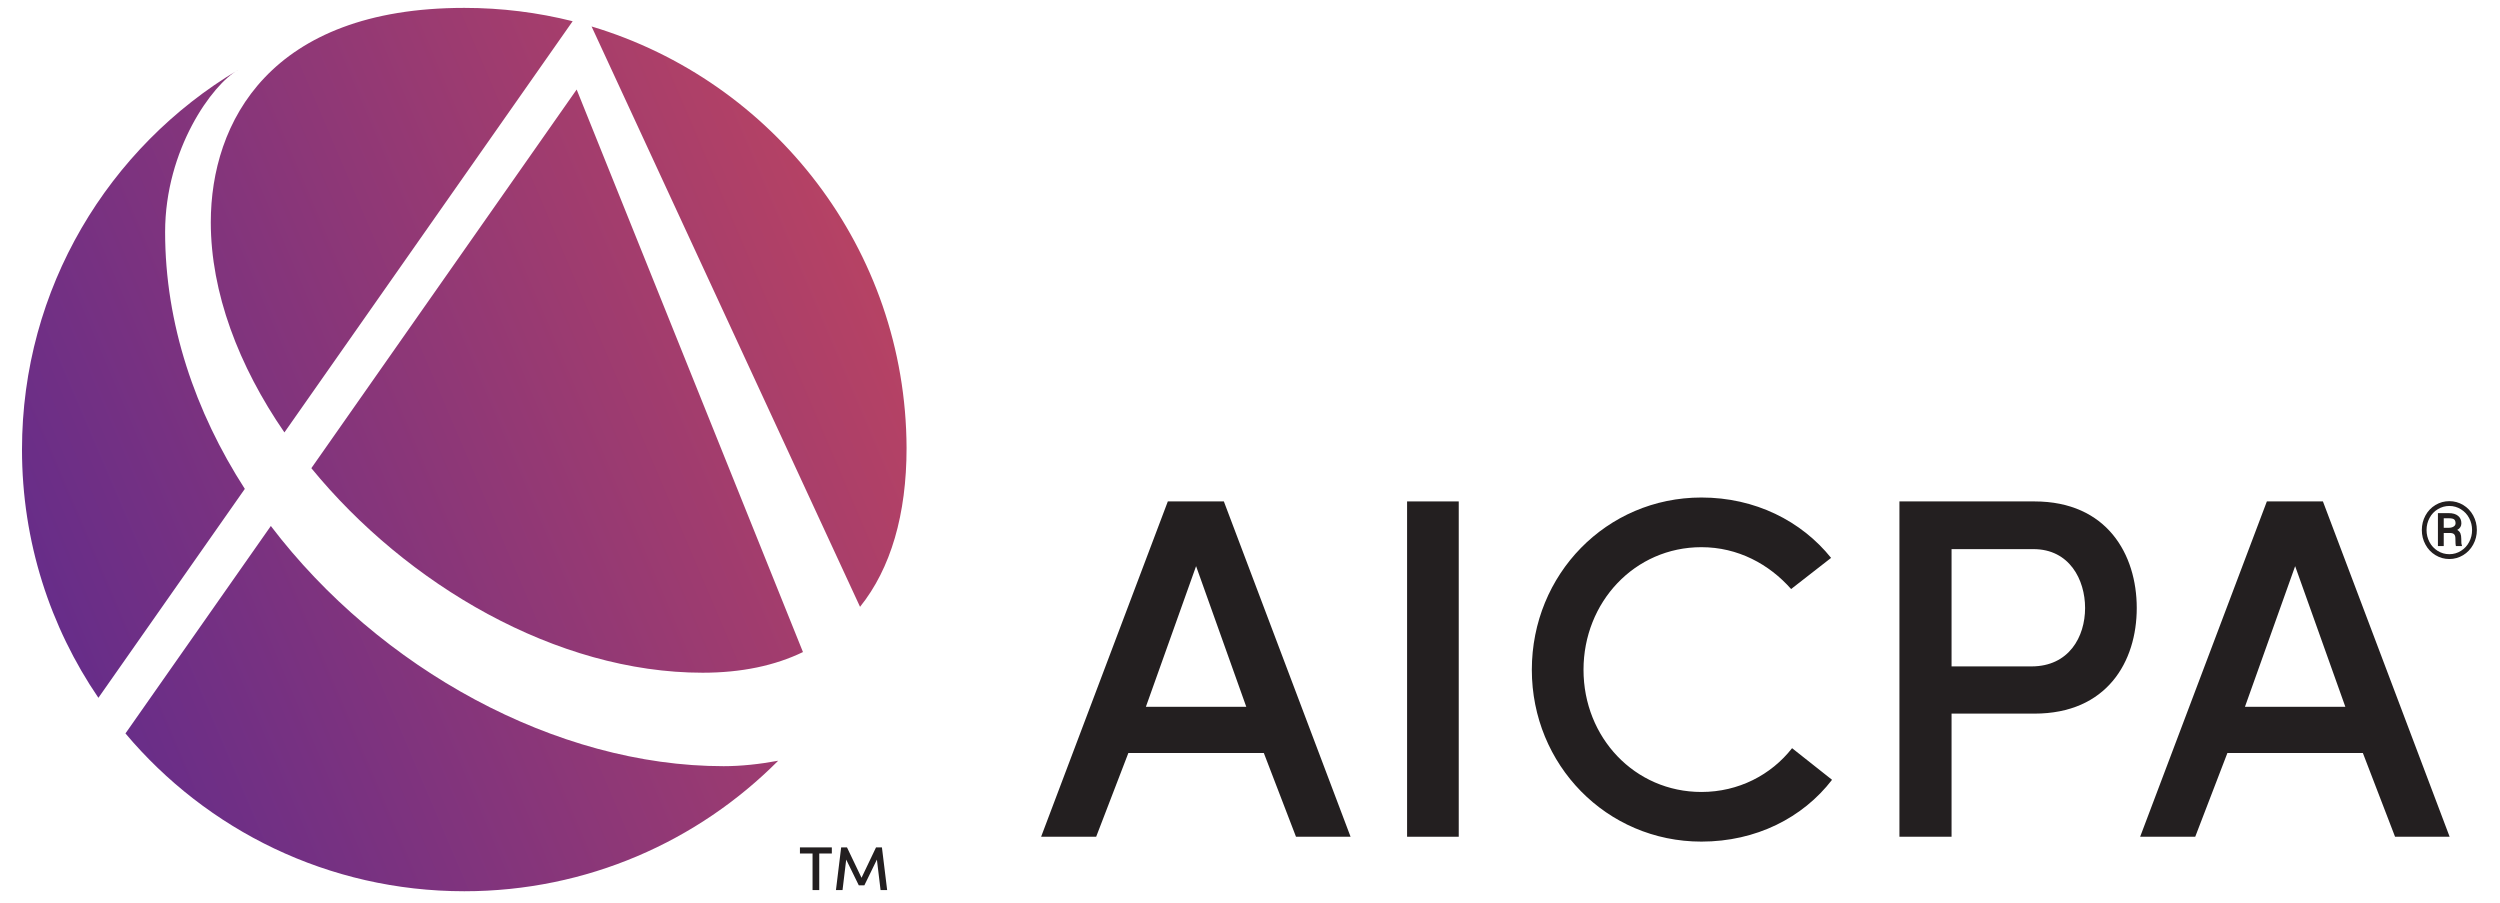 <?xml version="1.0" encoding="UTF-8" standalone="no"?>
<!DOCTYPE svg PUBLIC "-//W3C//DTD SVG 1.1//EN" "http://www.w3.org/Graphics/SVG/1.1/DTD/svg11.dtd">
<svg width="100%" height="100%" viewBox="0 0 523 189" version="1.1" xmlns="http://www.w3.org/2000/svg" xmlns:xlink="http://www.w3.org/1999/xlink" xml:space="preserve" xmlns:serif="http://www.serif.com/" style="fill-rule:evenodd;clip-rule:evenodd;stroke-linejoin:round;stroke-miterlimit:2;">
    <g transform="matrix(5.556,0,0,5.556,0,0)">
        <g transform="matrix(7.04481e-16,1,-1,7.04481e-16,94,-3.55271e-14)">
            <g id="Logo-Colour-Full" serif:id="Logo/Colour/Full">
                <g>
                    <g id="Group-17">
                        <g id="Group-3" transform="matrix(1,0,0,1,0,59.422)">
                            <path id="Fill-1" d="M0.996,12.304L22.849,2.195C21.403,1.035 19.37,0.443 16.868,0.443C9.372,0.469 3.045,5.46 0.996,12.304ZM3.371,12.865L17.628,22.855C22.012,19.267 25.33,13.625 25.33,8.123C25.33,6.657 25.061,5.396 24.552,4.344L3.371,12.865ZM28.849,7.331C28.849,13.646 25.18,20.29 19.805,24.38L27.616,29.854C31.25,26.8 33.558,22.218 33.558,17.096C33.558,12.475 31.678,8.294 28.644,5.277C28.776,5.989 28.849,6.688 28.849,7.331ZM0.297,17.096C0.297,24.416 4.606,26.641 8.37,26.641C11.014,26.641 13.774,25.596 16.282,23.869L0.799,13.016C0.471,14.322 0.297,15.689 0.297,17.096ZM8.738,28.361C5.617,28.361 3.165,26.572 2.637,25.617L2.635,25.617C5.538,30.487 10.853,33.75 16.928,33.75C20.393,33.75 23.61,32.689 26.275,30.873L18.408,25.36C15.504,27.23 12.192,28.361 8.738,28.361Z" style="fill:url(#_Linear1);"/>
                        </g>
                        <path id="Fill-4" d="M31.907,63.88L31.907,62.679L32.137,62.679L32.137,63.153L33.514,63.153L33.514,63.405L32.137,63.405L32.137,63.88L31.907,63.88Z" style="fill:rgb(35,31,32);"/>
                        <path id="Fill-5" d="M31.907,61.015L31.907,60.793L33.514,60.596L33.514,60.844L32.366,60.982L33.335,61.454L33.335,61.664L32.366,62.138L33.514,62.276L33.514,62.524L31.907,62.328L31.907,62.108L33.052,61.561L31.907,61.015Z" style="fill:rgb(35,31,32);"/>
                        <g id="Group-16" transform="matrix(1,0,0,1,18.478,0.209)">
                            <g id="Group-8">
                                <path id="Fill-6" d="M1.395,1.777L1.395,1.589C1.395,1.516 1.38,1.455 1.349,1.405C1.318,1.356 1.278,1.332 1.226,1.332C1.158,1.332 1.11,1.349 1.081,1.384C1.052,1.418 1.038,1.48 1.037,1.571L1.037,1.777L1.395,1.777ZM1.59,1.777L2.082,1.777L2.082,1.996L0.843,1.996L0.843,1.586C0.843,1.437 0.877,1.321 0.945,1.238C1.012,1.154 1.106,1.113 1.227,1.113C1.335,1.113 1.417,1.164 1.475,1.269C1.506,1.213 1.549,1.174 1.603,1.15C1.658,1.128 1.725,1.117 1.805,1.117C1.885,1.117 1.942,1.116 1.975,1.113C2.008,1.108 2.036,1.102 2.058,1.092L2.082,1.092L2.082,1.318C2.049,1.331 1.954,1.338 1.799,1.338C1.725,1.338 1.672,1.353 1.639,1.386C1.607,1.418 1.59,1.471 1.59,1.546L1.59,1.777ZM1.48,2.424C1.64,2.424 1.789,2.388 1.928,2.316C2.067,2.243 2.179,2.14 2.263,2.007C2.347,1.873 2.389,1.727 2.389,1.566C2.389,1.407 2.347,1.261 2.263,1.128C2.18,0.995 2.069,0.892 1.93,0.82C1.791,0.746 1.641,0.71 1.48,0.71C1.318,0.71 1.168,0.746 1.03,0.82C0.891,0.892 0.781,0.996 0.698,1.129C0.615,1.262 0.573,1.408 0.573,1.566C0.573,1.721 0.613,1.865 0.693,1.997C0.773,2.131 0.882,2.235 1.022,2.31C1.162,2.386 1.315,2.424 1.48,2.424ZM1.48,2.602C1.284,2.602 1.101,2.557 0.933,2.466C0.765,2.375 0.633,2.249 0.536,2.088C0.44,1.927 0.392,1.753 0.392,1.566C0.392,1.38 0.44,1.206 0.536,1.045C0.633,0.884 0.765,0.758 0.933,0.667C1.101,0.576 1.284,0.53 1.48,0.53C1.678,0.53 1.861,0.577 2.029,0.669C2.198,0.762 2.33,0.888 2.426,1.047C2.522,1.207 2.571,1.381 2.571,1.566C2.571,1.754 2.522,1.928 2.425,2.088C2.328,2.248 2.196,2.374 2.027,2.465C1.859,2.557 1.677,2.602 1.48,2.602Z" style="fill:rgb(35,31,32);"/>
                            </g>
                            <path id="Fill-9" d="M8.135,50.645L8.135,46.865L2.839,48.755L8.135,50.645ZM9.875,46.204L9.875,51.305L13.028,52.517L13.028,54.59L0.402,49.819L0.402,47.709L13.028,42.938L13.028,44.993L9.875,46.204Z" style="fill:rgb(35,31,32);"/>
                            <path id="Fill-11" d="M0.402,40.81L13.028,40.81L13.028,38.865L0.402,38.865L0.402,40.81Z" style="fill:rgb(35,31,32);"/>
                            <path id="Fill-13" d="M10.884,24.809C12.314,25.91 13.211,27.671 13.211,29.727C13.211,33.305 10.315,36.113 6.742,36.113C3.151,36.113 0.255,33.305 0.255,29.727C0.255,27.708 1.135,25.965 2.528,24.845L3.701,26.35C2.766,27.176 2.125,28.351 2.125,29.727C2.125,32.241 4.195,34.167 6.742,34.167C9.29,34.167 11.342,32.241 11.342,29.727C11.342,28.332 10.701,27.103 9.693,26.314L10.884,24.809" style="fill:rgb(35,31,32);"/>
                            <path id="Fill-14" d="M2.198,20.309L6.614,20.309L6.614,17.299C6.614,15.886 5.497,15.281 4.415,15.281C3.352,15.281 2.198,15.868 2.198,17.226L2.198,20.309ZM0.402,22.272L0.402,17.189C0.402,14.455 2.399,13.336 4.415,13.336C6.431,13.336 8.392,14.455 8.392,17.189L8.392,20.309L13.028,20.309L13.028,22.272L0.402,22.272Z" style="fill:rgb(35,31,32);"/>
                            <path id="Fill-15" d="M8.135,9.262L8.135,5.482L2.839,7.372L8.135,9.262ZM9.875,4.822L9.875,9.923L13.028,11.134L13.028,13.208L0.402,8.437L0.402,6.326L13.028,1.555L13.028,3.61L9.875,4.822Z" style="fill:rgb(35,31,32);"/>
                        </g>
                    </g>
                </g>
            </g>
        </g>
    </g>
    <defs>
        <linearGradient id="_Linear1" x1="0" y1="0" x2="1" y2="0" gradientUnits="userSpaceOnUse" gradientTransform="matrix(-13.176,-30.576,30.576,-13.176,23.579,32.356)"><stop offset="0" style="stop-color:rgb(103,45,137);stop-opacity:1"/><stop offset="1" style="stop-color:rgb(182,66,100);stop-opacity:1"/></linearGradient>
    </defs>
</svg>
